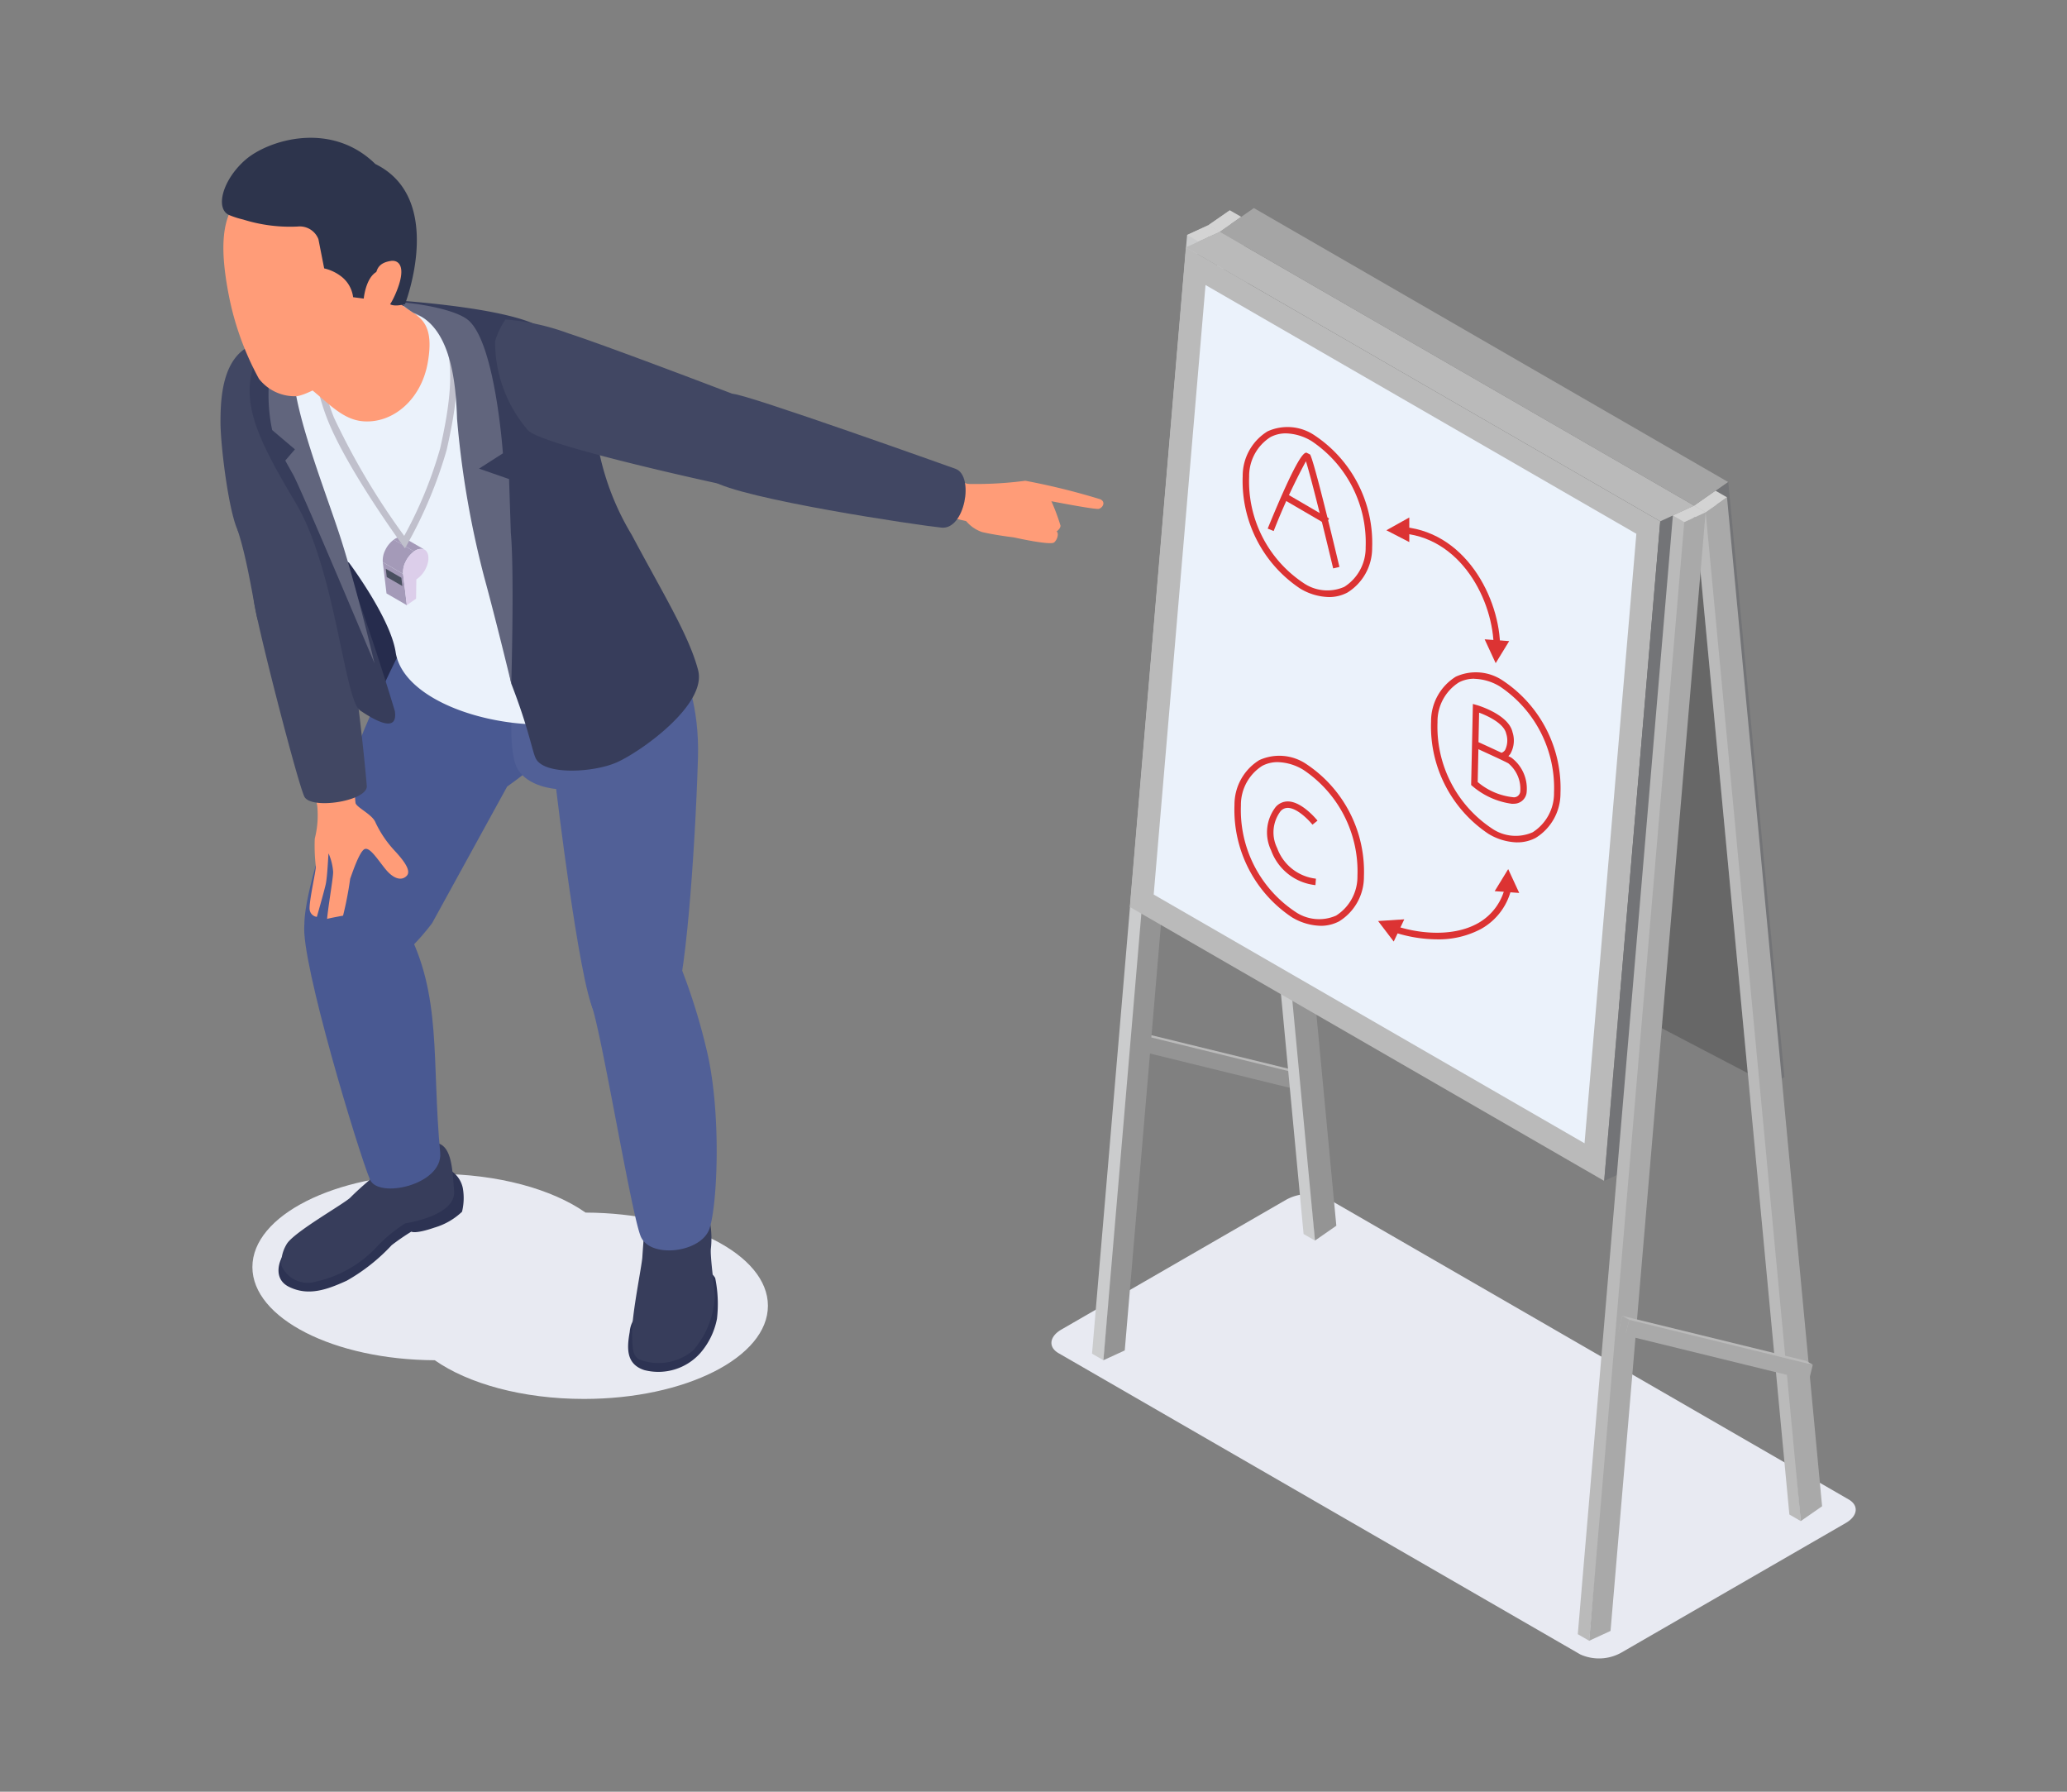 <svg xmlns="http://www.w3.org/2000/svg" xmlns:xlink="http://www.w3.org/1999/xlink" width="150" height="130" viewBox="0 0 150 130"><rect x="0" y="0" width="150" height="130" fill="#808080" stroke="none"/><defs><clipPath id="a"><rect width="150" height="130" transform="translate(236 1697)" fill="#fff"/></clipPath><clipPath id="b"><rect width="118.667" height="110.333" fill="none"/></clipPath></defs><g transform="translate(-236 -1697)" clip-path="url(#a)"><g transform="translate(252 1707)"><g transform="translate(0 0)" clip-path="url(#b)"><path d="M25.951,60.345c-2.425-1.7-6.369-2.808-10.827-2.808-7.374,0-13.351,3.027-13.351,6.761,0,3.714,5.915,6.727,13.234,6.76,2.425,1.7,6.369,2.808,10.827,2.808,7.373,0,13.35-3.027,13.35-6.761,0-3.714-5.913-6.727-13.232-6.76" transform="translate(0.543 17.635)" fill="#e8eaf2"/><path d="M15.145,57.166A1.966,1.966,0,0,1,16.6,58.691a4.185,4.185,0,0,1-.059,1.708,4.92,4.92,0,0,1-2.005,1.151c-1.42.487-1.674.291-1.674.291a16.525,16.525,0,0,0-1.425.981A13.566,13.566,0,0,1,8.176,65.4c-1.407.64-2.775,1.151-4.2.443s-.5-2.576.11-2.838,11.06-5.836,11.06-5.836" transform="translate(0.988 17.521)" fill="#2d3353"/><path d="M23.571,65.93a1.94,1.94,0,0,0-.814,1.441c-.2,1.128-.294,2.327,1.06,2.766a4.08,4.08,0,0,0,4.051-1.222,5.322,5.322,0,0,0,1.222-2.5,9.36,9.36,0,0,0-.129-2.959,1.3,1.3,0,0,0-.711-.58Z" transform="translate(6.94 19.271)" fill="#2d3353"/><path d="M9.774,37.02c.487-1.506,4.535-6.086,4.535-6.086S10.234,14.561,7.15,13.4,5.88,24.762,5.88,24.762Z" transform="translate(1.64 4.082)" fill="#262c4d"/><path d="M1.171,20.34a46.645,46.645,0,0,1,1.646,7.218c.061,1.962,5.925,2.6,5.193-1.075s-.878-4.911-1.485-5.817-5.354-.327-5.354-.327" transform="translate(0.359 6.178)" fill="#ff9c78"/><path d="M.943,21.985c.743,2.183,1.209,5.57,1.453,6.483s5.938,1.34,5.747-.82a62.837,62.837,0,0,0-1.286-6.608Z" transform="translate(0.289 6.448)" fill="#414763"/><path d="M10.357,58.049a22.2,22.2,0,0,0-1.923,1.688c-.321.41-4.224,2.569-4.686,3.461a2.652,2.652,0,0,0-.365,1.5A2.078,2.078,0,0,0,5.9,65.879a8.577,8.577,0,0,0,4.528-2.651,11.389,11.389,0,0,1,1.944-1.576s3.666-.524,3.547-2.318-.221-3.213-1.173-3.494-4.394,2.208-4.394,2.208" transform="translate(1.034 17.108)" fill="#373d5b"/><path d="M23.806,60.549s-.158,2.033-.2,2.706-.771,4.189-.747,5.554.111,1.565.491,1.859a3.907,3.907,0,0,0,3.95-.652,6.447,6.447,0,0,0,1.564-3.9c-.007-.536-.338-2.821-.287-3.45a6.764,6.764,0,0,0-.018-1.672,7.935,7.935,0,0,0-.811-2.329c-.3-.261-3.653.149-3.944,1.889" transform="translate(7.008 17.957)" fill="#373d5b"/><path d="M12.718,27.064c-3.759,6.415-8.85,20.422-7.957,22.561S8.47,52.39,10.188,52s3.747-3.2,3.747-3.2l5.443-9.906s5.118-3.492,5.26-5.9-7.7-7.849-11.921-5.926" transform="translate(1.428 8.171)" fill="#495992"/><path d="M4.333,24.9a1.268,1.268,0,0,0-1.9,1.253C2.309,28.22,6.106,39.7,6.278,40.882a6.893,6.893,0,0,1-.18,2.386,12.757,12.757,0,0,0,.078,2.019c.012.319-.54,2.706-.443,3.163a.6.6,0,0,0,.516.491s.508-1.764.64-2.345.184-2.178.212-2.255a4.083,4.083,0,0,1,.329,1.308c.034.5-.611,3.793-.438,4.208s.63.236.935-.162a25.362,25.362,0,0,0,.741-3.521c.1-.257.655-1.972,1.044-2.149s.981.809,1.547,1.487,1.142.836,1.513.449-.307-1.2-.858-1.8a7.948,7.948,0,0,1-1.4-2.051c-.213-.574-1.257-1.036-1.442-1.385s-.225-13.908-1.39-15.274A5.293,5.293,0,0,0,4.333,24.9" transform="translate(0.744 7.583)" fill="#ff9c78"/><path d="M3.971,23.293c-1.3.763-2.488,1.065-2.055,3.509s3.137,12.912,3.61,13.886,4.612.325,4.531-.771-1.292-13.935-2.72-16.2a5.358,5.358,0,0,0-3.366-.426" transform="translate(0.56 7.108)" fill="#414763"/><path d="M16.28,32.091s-.439,4.291.306,5.66,2.822,1.495,2.822,1.495S21.068,53.22,22.132,55.33s4.941.95,5.776-.261S29.476,44.247,29.7,37s-3.858-10.9-3.858-10.9Z" transform="translate(4.951 7.998)" fill="#516097"/><path d="M22.061,46.424s-2.147.385-1.364,2.889,2.838,14.96,3.508,16.59,4.4,1.2,4.991-.562.882-8.606-.238-13.094a43.947,43.947,0,0,0-2.39-7.213Z" transform="translate(6.291 13.803)" fill="#516097"/><path d="M4.662,43.912C4.391,46.571,8.589,60.4,9.423,62.385c.6,1.421,5.26.393,5.1-1.917-.64-6.7.161-11.48-2.5-16.411-1.165-2.161-7.357-.145-7.357-.145" transform="translate(1.425 13.197)" fill="#495992"/><path d="M12.072,9.278a31.93,31.93,0,0,1,9.953,1.6c1.453.631,3.776,6.529,5.076,11.006S33.206,32.692,32.713,34.8c-.8,3.4-6.077,5.114-10.657,4.911s-9.389-2.215-9.85-5.243c-.378-2.478-3.383-6.483-3.383-6.483S7.5,27.225,4.859,23.124,1.243,17.394,1.8,14.279c.67-4.5,10.272-5,10.272-5" transform="translate(0.505 2.843)" fill="#ebf2fb"/><path d="M11.491,9.859c3.06,1.236,3.759-.619,4.449,9.969.371,5.691,2.484,17.028,2.484,17.028,1.265,3.26,1.5,4.821,1.766,5.4.567,1.252,4.139,1.065,5.843.334s6.61-4.182,5.951-6.709-2.559-5.572-4.817-9.818a19.189,19.189,0,0,1-2.758-9.33c-.243-3.245-1.161-4.612-4.347-5.99S8.736,8.959,8.736,8.959Z" transform="translate(2.678 2.745)" fill="#373d5b"/><path d="M10.76,26.687l-1.474-.852-.27-2.267,1.474.851Z" transform="translate(2.763 7.223)" fill="#a49ab8"/><path d="M10.384,25.186l-1.131-.653-.072-.6,1.131.653Z" transform="translate(2.814 7.334)" fill="#4a5060"/><path d="M10.39,22.237l1.474.852a.418.418,0,0,0-.081-.038.792.792,0,0,0-.683.163l-1.474-.851a.785.785,0,0,1,.682-.163.426.426,0,0,1,.082.037" transform="translate(2.95 6.796)" fill="#a49ab8"/><path d="M10.492,24.8l-1.474-.852a1.652,1.652,0,0,1,.184-.888,1.965,1.965,0,0,1,.613-.743l1.474.851a1.986,1.986,0,0,0-.613.743,1.657,1.657,0,0,0-.184.89" transform="translate(2.762 6.84)" fill="#a49ab8"/><path d="M10.943,23.014a.785.785,0,0,1,.682-.163c.4.138.479.766.167,1.4a1.955,1.955,0,0,1-.613.743.849.849,0,0,1-.072.047l-.02,1.4-.672.472-.27-2.268a1.657,1.657,0,0,1,.184-.89,1.976,1.976,0,0,1,.613-.743" transform="translate(3.107 6.995)" fill="#dcceea"/><path d="M11.8,26.955l-.225-.306c-.039-.054-3.956-5.422-5.384-9.006-1.135-2.848-1.339-5.916-.468-6.526.174-.519,1.194-2.5,6.465-1.675a3.576,3.576,0,0,1,2.523,1.517c1.4,2.06.841,5.636.111,8.863a32.025,32.025,0,0,1-2.838,6.8ZM9.884,9.732c-3.329,0-3.71,1.576-3.714,1.594l-.026.124-.118.052c-.447.189-.681,2.7.618,5.96a51.745,51.745,0,0,0,5.1,8.585,30.365,30.365,0,0,0,2.605-6.333c.665-2.942,1.262-6.565-.039-8.482a3.062,3.062,0,0,0-2.2-1.309,14.505,14.505,0,0,0-2.229-.192" transform="translate(1.589 2.833)" fill="#c0c0cc"/><path d="M3.471,11.309C.11,11.492.012,15.308,0,17.1s.691,7.418,1.452,8.235a5.367,5.367,0,0,0,6.069.047c-3.9-5.924-4.558-7.64-4.962-8.875a6.194,6.194,0,0,1,.131-3.026Z" transform="translate(0 3.466)" fill="#414763"/><path d="M3.333,15.144c2.642,1.05,3.827,3.487,5.963,3.678s4.234-1.519,4.72-4.234-.452-3.236-1.3-3.812a3.323,3.323,0,0,1-1.6-1.957c-.071-.673-.455-3.132-2.3-3.132s-5.486,9.458-5.486,9.458" transform="translate(1.022 1.742)" fill="#ff9c78"/><path d="M10.935,9.9c2.728,1,3.073,5.124,3.154,7.69a67.819,67.819,0,0,0,1.968,11.472c.852,3.111,1.968,7.736,1.968,7.736s.229-8.107-.034-10.946l-.128-3.895L15.685,21.2l1.731-1.109s-.559-8.174-2.576-9.714c-1.08-.824-4.117-1.226-4.795-1.232-.034.191.89.755.89.755" transform="translate(3.079 2.802)" fill="#61657d"/><path d="M20.472,17.9a61.686,61.686,0,0,0,9.571,1.948c1.168.072,3.174.074,3.174.074s2.041-3.261-.993-4.272-6.5-2.07-7.589-2.265S20.472,17.9,20.472,17.9" transform="translate(6.275 4.1)" fill="#ff9c78"/><path d="M26.706,18.3s-.15.683,1.156,1.057A36.371,36.371,0,0,0,35.951,21.6c4.084.512,8.2,1.188,8.713,1.321s2.852.834,3.473.285-.1-2.051-1.461-2.431S32.361,14.5,29.562,14.933A3.486,3.486,0,0,0,26.706,18.3" transform="translate(8.184 4.57)" fill="#ff9c78"/><path d="M51.343,20.394c.406.206.146.623-.123.689s-3.516-.567-3.516-.567a7.353,7.353,0,0,0-1.826.074c-.2.159-.257.809-.257.809l.975.824a12.621,12.621,0,0,1,1.583.516c.129.12.069.534-.193.776s-2.93-.361-2.93-.361-1.331-.158-2.307-.387a2.6,2.6,0,0,1-1.495-1.323s-1.168-2.341.44-2.169a27.562,27.562,0,0,0,4.194-.23,49.624,49.624,0,0,1,5.456,1.348" transform="translate(12.519 5.837)" fill="#ff9c78"/><path d="M46.918,19.935a14.962,14.962,0,0,1,.848,2.171c.034.418-1.056.9-1.056.9s-3.249-.192-3.629-.905,1.731-2.451,1.731-2.451Z" transform="translate(13.191 6.024)" fill="#ff9c78"/><path d="M32.515,15.493s-8.937-3.42-11.957-4.406a17.061,17.061,0,0,0-4.558-1,6.116,6.116,0,0,0-.743,1.573,9.808,9.808,0,0,0,2.392,6.471c1.02,1.1,13.752,3.853,13.752,3.853s1.454-.563,1.926-3.014c.541-2.813-.811-3.479-.811-3.479" transform="translate(4.672 3.092)" fill="#414763"/><path d="M4.827,10c-2.434,1.987-.562,7.626.764,10.3a190.166,190.166,0,0,1,6.565,18.3c.243,1.623-1.386.73-2.522-.041s-1.8-10.209-4.639-15S.361,15.48,2.679,12.072,4.827,10,4.827,10" transform="translate(0.496 2.986)" fill="#373d5b"/><path d="M4.6,12.263C3.812,14.751,6.813,22,8,25.786s2.361,8.785,2.361,8.785-5.323-12.652-5.9-13.68l-.574-1.027.7-.814-1.65-1.4a12.459,12.459,0,0,1,0-5.111c.649-1.947,1.65-.27,1.65-.27" transform="translate(0.814 3.553)" fill="#61657d"/><path d="M10.209,8.4s1.312,3.724.9,5.27-4.263,4.018-5.6,4.246a3.3,3.3,0,0,1-2.768-1.265A21.012,21.012,0,0,1,.556,10.6C-.1,7.217.094,5.356.907,4.046s2.5-1.7,5.231-.986S10.209,8.4,10.209,8.4" transform="translate(0.049 0.83)" fill="#ff9c78"/><path d="M1.621,5.929a11.354,11.354,0,0,0,3.96.508,1.453,1.453,0,0,1,1.5.913L7.5,9.474a3.217,3.217,0,0,1,1.292.627A2.245,2.245,0,0,1,9.6,11.565l.772.1S10.562,9.553,11.83,9.6s.071,1.826.287,2.3,1.25.165,1.25.165,2.975-7.65-2.152-10.162C7.968-1.283,3.393.178,1.762,1.616S-.412,5.1.574,5.591a6.389,6.389,0,0,0,1.048.338" transform="translate(0.025 -0.001)" fill="#2d344c"/><path d="M8.732,8.5C8.47,7.2,9.192,6.93,9.758,6.84s1.2.379.362,2.345-1.479,1.408-1.607,1.154A7.206,7.206,0,0,1,8.732,8.5" transform="translate(2.6 2.093)" fill="#ff9c78"/><path d="M84.53,92.058,46.667,70.2c-.76-.44-.665-1.207.214-1.715l16.293-9.407a3.3,3.3,0,0,1,2.971-.124l37.861,21.86c.762.439.666,1.207-.213,1.715L87.5,91.935a3.307,3.307,0,0,1-2.971.123" transform="translate(14.147 17.978)" fill="#e8eaf2"/><path d="M50.042,50.6l14.1,2.424-.5-.286L50.316,49.479Z" transform="translate(15.338 15.165)" fill="#bababa"/><rect width="1.157" height="13.72" transform="matrix(0.238, -0.971, 0.971, 0.238, 65.876, 66.054)" fill="#949494"/><path d="M50.538,50.889l-.5-.286.274-1.124.5.286Z" transform="translate(15.338 15.165)" fill="#a9a9a9"/><path d="M59.58,48.374l35.976,18.8-4.07-43.159L55.51,5.216Z" transform="translate(17.014 1.598)" fill="#676767"/><path d="M61.78,78.3l.826.477L56.427,4.026,54.878,5.1Z" transform="translate(16.82 1.234)" fill="#cbcccd"/><path d="M49.235,87.207l-.826-.477,6.9-81.168,1.55-.712Z" transform="translate(14.838 1.486)" fill="#cbcccd"/><path d="M62.412,78.666l1.55-1.078-6.9-73.2L55.51,5.469Z" transform="translate(17.014 1.345)" fill="#949494"/><path d="M50.591,86.383l-1.55.712,6.9-81.168,1.55-.712Z" transform="translate(15.031 1.598)" fill="#949494"/><path d="M56.067,5.328l-.826-.477-1.55.712.826.477Z" transform="translate(16.457 1.486)" fill="#d3d3d3"/><path d="M55.7,5.58,54.878,5.1l1.55-1.077.826.476Z" transform="translate(16.82 1.234)" fill="#d3d3d3"/><path d="M57.977,3.9,92.4,23.779l-2.467,1.714L55.51,5.617Z" transform="translate(17.014 1.196)" fill="#a5a5a5"/><path d="M85.93,63.99,88.4,62.276l-4.07-43.159L81.86,20.831Z" transform="translate(25.091 5.859)" fill="#737477"/><path d="M84.933,73.817,50.507,53.941l4.07-47.857L89,25.96Z" transform="translate(15.481 1.864)" fill="#bababa"/><path d="M86.861,26.225,55.595,8.174,51.835,52.4,83.1,70.446Z" transform="translate(15.888 2.505)" fill="#ebf2fb"/><path d="M63.037,28.4a4.224,4.224,0,0,1-2.094-.623,9.365,9.365,0,0,1-4.16-8.143,3.794,3.794,0,0,1,1.8-3.255,3.5,3.5,0,0,1,3.434.3,9.366,9.366,0,0,1,4.16,8.145,3.791,3.791,0,0,1-1.8,3.253,2.852,2.852,0,0,1-1.339.324M59.921,16.524a2.376,2.376,0,0,0-1.122.269,3.349,3.349,0,0,0-1.548,2.876,8.853,8.853,0,0,0,3.927,7.7,3.053,3.053,0,0,0,2.98.289,3.345,3.345,0,0,0,1.548-2.876l.234.018-.234-.018a8.857,8.857,0,0,0-3.926-7.7,3.777,3.777,0,0,0-1.859-.558" transform="translate(17.398 4.92)" fill="#dc3333"/><path d="M62.581,46.656a4.224,4.224,0,0,1-2.094-.623,9.365,9.365,0,0,1-4.16-8.143,3.794,3.794,0,0,1,1.8-3.255,3.5,3.5,0,0,1,3.434.3,9.362,9.362,0,0,1,4.16,8.143,3.792,3.792,0,0,1-1.8,3.255,2.852,2.852,0,0,1-1.339.324M59.465,34.781a2.376,2.376,0,0,0-1.122.269,3.348,3.348,0,0,0-1.548,2.876,8.856,8.856,0,0,0,3.927,7.7,3.053,3.053,0,0,0,2.98.289,3.345,3.345,0,0,0,1.548-2.876l.234.018-.234-.018a8.852,8.852,0,0,0-3.927-7.7,3.755,3.755,0,0,0-1.858-.558" transform="translate(17.258 10.516)" fill="#dc3333"/><path d="M72.819,30.43l-.469,0c.022-3.406-2.383-8.21-6.952-8.368l.016-.469c4.867.169,7.427,5.243,7.405,8.84" transform="translate(20.045 6.617)" fill="#dc3333"/><path d="M68.364,45.452a10.137,10.137,0,0,1-3.4-.615l.162-.44c1.668.611,4.289.952,6.192-.1a4.063,4.063,0,0,0,2.038-2.857l.459.1a4.51,4.51,0,0,1-2.271,3.171,6.551,6.551,0,0,1-3.176.742" transform="translate(19.911 12.702)" fill="#dc3333"/><path d="M66.422,21.084l-1.663.928,1.663.857Z" transform="translate(19.849 6.462)" fill="#dc3333"/><path d="M70.218,27.851l.8,1.729.98-1.6Z" transform="translate(21.522 8.536)" fill="#dc3333"/><path d="M72.555,42.341l-.8-1.729-.98,1.6Z" transform="translate(21.693 12.447)" fill="#dc3333"/><path d="M66.2,43.4l-1.9.123,1.134,1.489Z" transform="translate(19.707 13.303)" fill="#dc3333"/><path d="M73.5,42.024a4.224,4.224,0,0,1-2.094-.623,9.365,9.365,0,0,1-4.16-8.143A3.8,3.8,0,0,1,69.043,30a3.5,3.5,0,0,1,3.434.3,9.366,9.366,0,0,1,4.16,8.145,3.789,3.789,0,0,1-1.8,3.253,2.837,2.837,0,0,1-1.339.324M70.384,30.149a2.38,2.38,0,0,0-1.122.269,3.349,3.349,0,0,0-1.548,2.876A8.853,8.853,0,0,0,71.641,41a3.046,3.046,0,0,0,2.98.289,3.348,3.348,0,0,0,1.548-2.876,8.857,8.857,0,0,0-3.926-7.7,3.777,3.777,0,0,0-1.859-.558" transform="translate(20.605 9.096)" fill="#dc3333"/><path d="M61.64,42.925a3.855,3.855,0,0,1-3.214-2.515,3.012,3.012,0,0,1,.331-3.157,1.161,1.161,0,0,1,.911-.4c1.022.031,2.079,1.338,2.123,1.393l-.367.294c-.265-.332-1.1-1.2-1.772-1.219a.69.69,0,0,0-.547.246,2.553,2.553,0,0,0-.243,2.668,3.4,3.4,0,0,0,2.814,2.222Z" transform="translate(17.82 11.296)" fill="#dc3333"/><path d="M72.443,38.686a5.525,5.525,0,0,1-2.891-1.293l-.085-.072.127-5.882.293.085c.094.027,2.3.686,2.583,1.964a1.949,1.949,0,0,1-.162,1.578.975.975,0,0,1-.14.157c.084.042.157.08.217.112a2.8,2.8,0,0,1,1.105,2.559.921.921,0,0,1-.881.785c-.055,0-.11.007-.166.007m-2.5-1.582a4.737,4.737,0,0,0,2.631,1.109.463.463,0,0,0,.457-.414,2.4,2.4,0,0,0-.866-2.051c-.182-.1-.489-.244-.827-.405l-1.344-.619Zm1.6-2.181.129.059a.519.519,0,0,0,.259-.2,1.58,1.58,0,0,0,.078-1.194c-.157-.716-1.287-1.269-1.964-1.516L70,34.211c.289.131.96.436,1.543.712" transform="translate(21.292 9.636)" fill="#dc3333"/><path d="M62.918,25.884c-.621-2.612-1.629-6.7-1.978-7.774A45.3,45.3,0,0,0,58.6,23.171l-.434-.176c2.235-5.461,2.654-5.5,2.812-5.511l.264.135c.294.466,1.826,6.876,2.13,8.157Z" transform="translate(17.829 5.358)" fill="#dc3333"/><rect width="0.469" height="3.646" transform="matrix(0.504, -0.864, 0.864, 0.504, 77.059, 26.188)" fill="#dc3333"/><path d="M79.324,68.286l-2.467,1.134,4.07-47.859,2.467-1.133Z" transform="translate(23.557 6.261)" fill="#737477"/><path d="M56.089,5.216,90.515,25.092l-2.467,1.134L53.622,6.35Z" transform="translate(16.436 1.598)" fill="#bababa"/><path d="M88.762,93.879l.826.477L83.409,19.6l-1.55,1.078Z" transform="translate(25.091 6.008)" fill="#bababa"/><path d="M76.217,102.786l-.826-.477,6.9-81.168,1.55-.712Z" transform="translate(23.108 6.261)" fill="#bababa"/><path d="M89.394,94.244l1.55-1.077-6.9-73.2-1.55,1.078Z" transform="translate(25.284 6.12)" fill="#a9a9a9"/><path d="M77.573,101.961l-1.55.712,6.9-81.168,1.55-.712Z" transform="translate(23.302 6.373)" fill="#a9a9a9"/><path d="M83.049,20.906l-.826-.477-1.55.712.826.477Z" transform="translate(24.727 6.261)" fill="#d3d3d3"/><path d="M82.686,21.158l-.826-.477L83.41,19.6l.826.477Z" transform="translate(25.091 6.008)" fill="#d3d3d3"/><path d="M77.656,66.546l14.1,2.424-.5-.286L77.931,65.423Z" transform="translate(23.802 20.052)" fill="#bababa"/><rect width="1.156" height="13.72" transform="matrix(0.238, -0.971, 0.971, 0.238, 101.954, 86.884)" fill="#a9a9a9"/><path d="M78.152,66.832l-.5-.286.274-1.124.5.286Z" transform="translate(23.802 20.052)" fill="#a9a9a9"/><path d="M45.163,19.665c1.351.528.647,4.421-1.03,4.259s-14.552-2.081-16.633-3.4.758-6.219,1.488-6.3,16.175,5.44,16.175,5.44" transform="translate(8.2 4.359)" fill="#414763"/></g></g></g></svg>